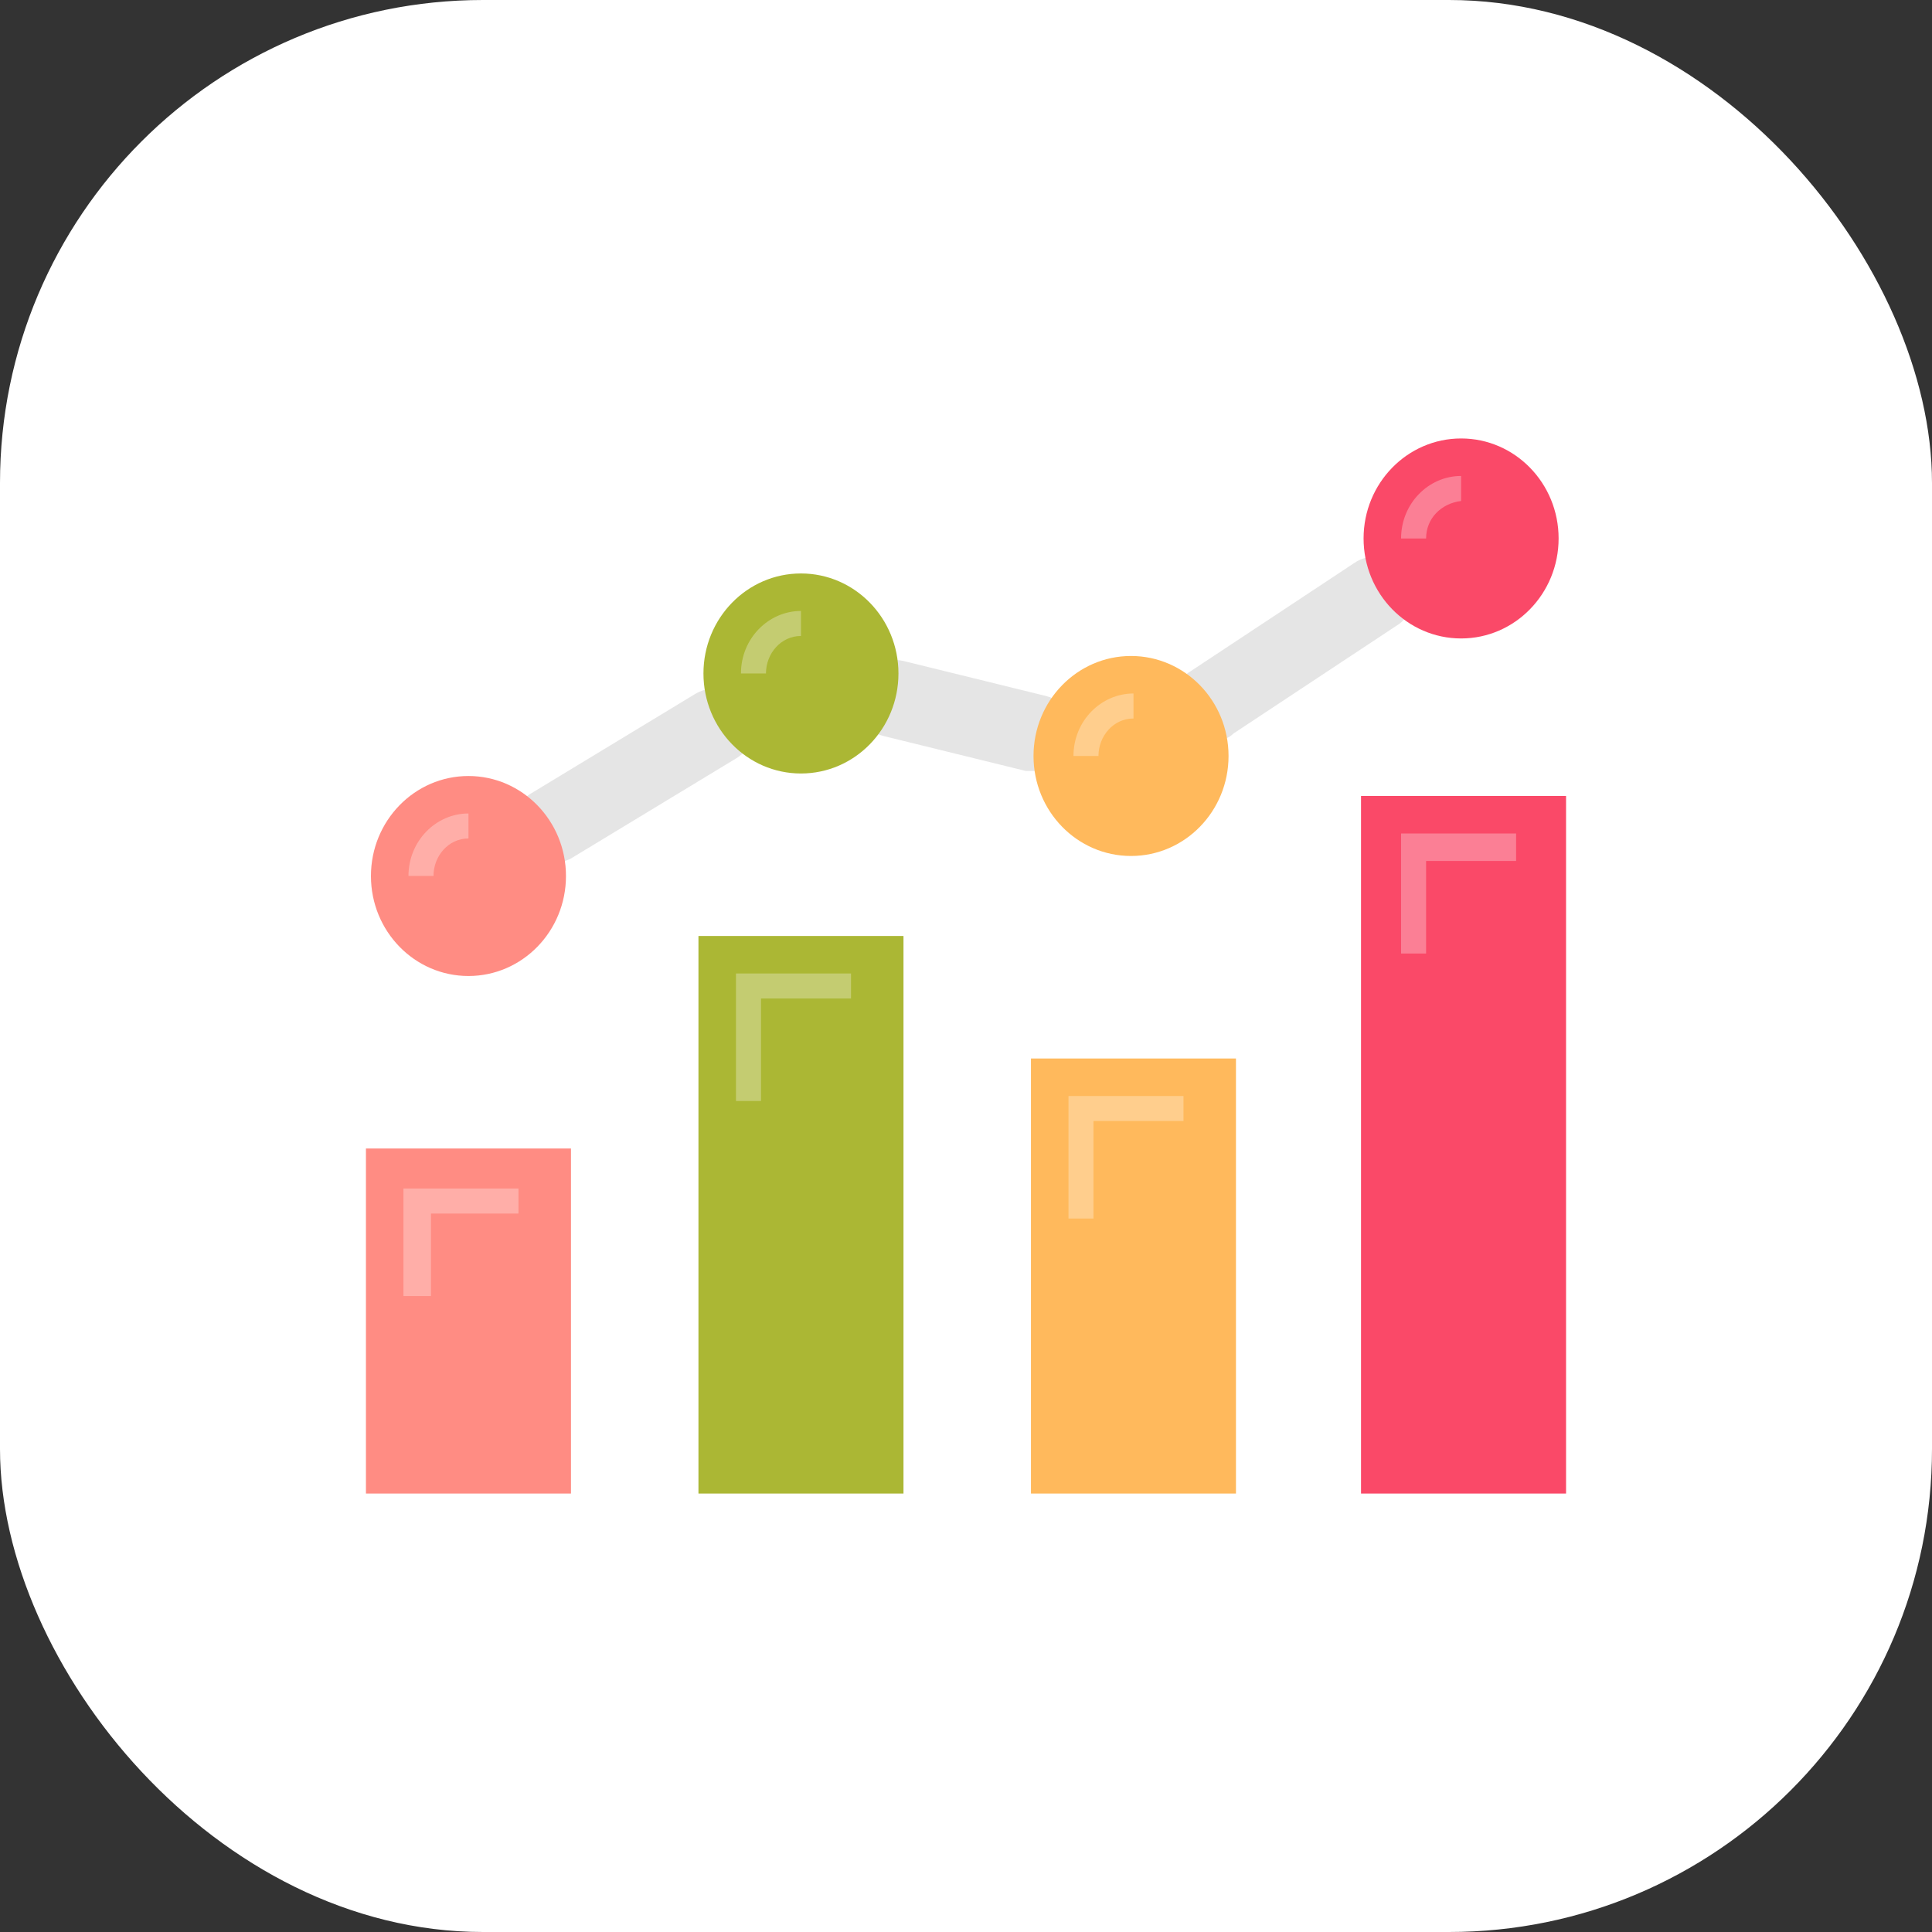<svg width="56" height="56" viewBox="0 0 56 56" fill="none" xmlns="http://www.w3.org/2000/svg">
<rect x="0" y="0" width="56" height="56" fill="#333333" stroke="none"/>
<rect width="56" height="56" rx="14" fill="white"/>
<path d="M10.607 33.29H16.55V43.291H10.607V33.29Z" fill="#FF8C83"/>
<path opacity="0.3" d="M12.492 37.566H11.694V34.45H15.028V35.175H12.492V37.566Z" fill="white"/>
<path d="M20.245 27.13H26.188V43.291H20.245V27.13Z" fill="#ABB734"/>
<path opacity="0.3" d="M22.058 31.913H21.333V28.217H24.667V28.942H22.058V31.913Z" fill="white"/>
<path d="M29.883 30.681H35.825V43.291H29.883V30.681Z" fill="#FFB95C"/>
<path opacity="0.3" d="M31.695 35.32H30.971V31.769H34.304V32.493H31.695V35.32Z" fill="white"/>
<path d="M39.45 23.072H45.393V43.291H39.45V23.072Z" fill="#FA4968"/>
<path opacity="0.3" d="M41.336 27.638H40.611V24.159H43.945V24.956H41.336V27.638Z" fill="white"/>
<path d="M35.175 21.478C34.812 21.478 34.45 21.333 34.232 20.971C33.87 20.464 34.015 19.739 34.522 19.449L39.233 16.333C39.74 15.97 40.465 16.115 40.755 16.623C41.117 17.13 40.972 17.855 40.465 18.145L35.754 21.261C35.609 21.406 35.392 21.478 35.175 21.478ZM15.97 25.029C15.607 25.029 15.245 24.812 15.028 24.522C14.738 24.015 14.883 23.29 15.39 23L20.173 20.101C20.68 19.811 21.405 19.956 21.695 20.464C21.985 20.971 21.84 21.696 21.333 21.985L16.549 24.884C16.405 24.957 16.187 25.029 15.97 25.029ZM30.029 22.348H29.739L25.608 21.333C25.029 21.188 24.666 20.608 24.811 19.956C24.956 19.377 25.536 19.014 26.188 19.159L30.319 20.174C30.899 20.319 31.261 20.898 31.116 21.551C30.971 21.985 30.536 22.348 30.029 22.348Z" fill="#E5E5E5"/>
<path d="M42.351 18.506C43.912 18.506 45.177 17.208 45.177 15.607C45.177 14.007 43.912 12.709 42.351 12.709C40.79 12.709 39.524 14.007 39.524 15.607C39.524 17.208 40.79 18.506 42.351 18.506Z" fill="#FA4968"/>
<path opacity="0.3" d="M41.336 15.608H40.611C40.611 14.593 41.408 13.796 42.351 13.796V14.521C41.771 14.593 41.336 15.028 41.336 15.608Z" fill="white"/>
<path d="M32.783 24.811C34.344 24.811 35.61 23.514 35.61 21.913C35.61 20.312 34.344 19.014 32.783 19.014C31.222 19.014 29.957 20.312 29.957 21.913C29.957 23.514 31.222 24.811 32.783 24.811Z" fill="#FFB95C"/>
<path opacity="0.3" d="M31.84 21.913H31.115C31.115 20.898 31.912 20.101 32.855 20.101V20.826C32.275 20.826 31.84 21.333 31.84 21.913Z" fill="white"/>
<path d="M23.216 22.42C24.777 22.42 26.042 21.122 26.042 19.521C26.042 17.92 24.777 16.622 23.216 16.622C21.655 16.622 20.39 17.92 20.39 19.521C20.39 21.122 21.655 22.42 23.216 22.42Z" fill="#ABB734"/>
<path opacity="0.3" d="M22.202 19.521H21.477C21.477 18.506 22.275 17.709 23.217 17.709V18.434C22.637 18.434 22.202 18.941 22.202 19.521Z" fill="white"/>
<path d="M13.578 28.29C15.139 28.29 16.405 26.993 16.405 25.392C16.405 23.791 15.139 22.493 13.578 22.493C12.017 22.493 10.752 23.791 10.752 25.392C10.752 26.993 12.017 28.29 13.578 28.29Z" fill="#FF8C83"/>
<path opacity="0.3" d="M12.565 25.39H11.84C11.84 24.376 12.637 23.579 13.579 23.579V24.303C12.999 24.303 12.565 24.811 12.565 25.39Z" fill="white"/>
</svg>
